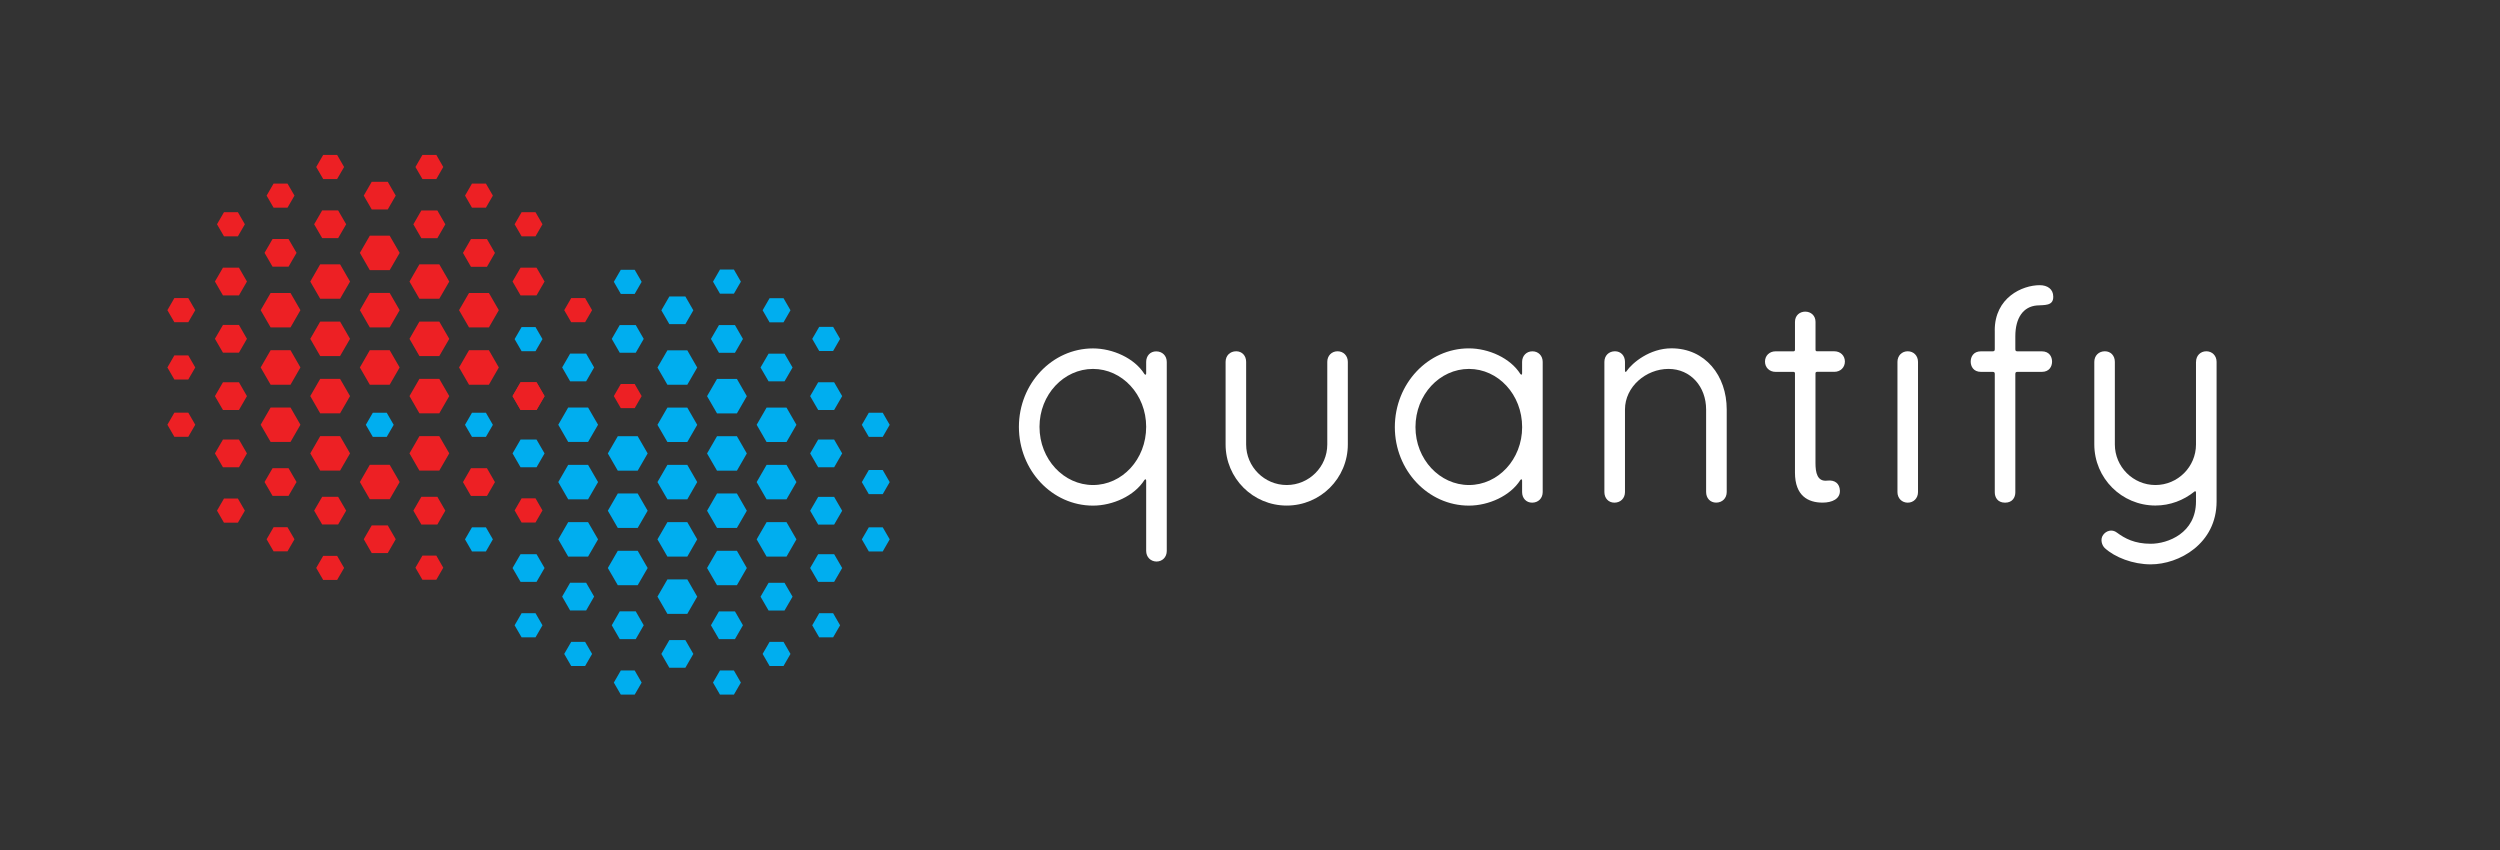 <?xml version="1.0" encoding="utf-8"?>
<!-- Generator: Adobe Illustrator 26.0.0, SVG Export Plug-In . SVG Version: 6.00 Build 0)  -->
<svg version="1.1" id="Layer_1" xmlns="http://www.w3.org/2000/svg" xmlns:xlink="http://www.w3.org/1999/xlink" x="0px" y="0px"
	 viewBox="0 0 566.93 192.76" style="enable-background:new 0 0 566.93 192.76;" xml:space="preserve">
<rect x="0" y="0" width="566.93" height="192.76" fill="#333333" stroke="none"/>
<style type="text/css">
	.st0{fill:none;}
	.st1{fill:#00AEEF;}
	.st2{fill:#ED2024;}
	.st3{fill:#62525B;}
	.st4{fill:#FFFFFF;}
</style>
<g>

		<rect x="187.09" y="-187.09" transform="matrix(-1.836970e-16 1 -1 -1.836970e-16 379.842 -187.087)" class="st0" width="192.76" height="566.93"/>
	<g>
		<g>
			<polygon class="st1" points="129.29,86.47 132.92,86.47 134.73,83.33 132.92,80.19 129.29,80.19 127.48,83.33 			"/>
			<polygon class="st1" points="118.05,105.97 121.67,105.97 123.49,102.82 121.67,99.68 118.05,99.68 116.23,102.82 			"/>
			<polygon class="st2" points="88.37,105.4 83.86,105.4 81.61,109.31 83.86,113.21 88.37,113.21 90.63,109.31 			"/>
			<polygon class="st2" points="88.37,79.42 83.86,79.42 81.61,83.33 83.86,87.24 88.37,87.24 90.63,83.33 			"/>
			<polygon class="st2" points="88.37,66.43 83.86,66.43 81.61,70.34 83.86,74.25 88.37,74.25 90.63,70.34 			"/>
			<polygon class="st2" points="88.37,53.45 83.86,53.45 81.61,57.35 83.86,61.26 88.37,61.26 90.63,57.35 			"/>
			<polygon class="st2" points="99.62,98.91 95.11,98.91 92.86,102.81 95.11,106.72 99.62,106.72 101.88,102.81 			"/>
			<polygon class="st2" points="99.62,85.92 95.11,85.92 92.86,89.82 95.11,93.73 99.62,93.73 101.88,89.82 			"/>
			<polygon class="st2" points="99.62,72.93 95.11,72.93 92.86,76.84 95.11,80.74 99.62,80.74 101.88,76.84 			"/>
			<polygon class="st2" points="99.62,59.94 95.11,59.94 92.86,63.85 95.11,67.75 99.62,67.75 101.88,63.85 			"/>
			<polygon class="st2" points="110.87,79.42 106.36,79.42 104.1,83.33 106.36,87.24 110.87,87.24 113.12,83.33 			"/>
			<polygon class="st2" points="110.87,66.44 106.36,66.44 104.1,70.34 106.36,74.25 110.87,74.25 113.12,70.34 			"/>
			<polygon class="st2" points="77.12,98.91 72.61,98.91 70.36,102.81 72.61,106.72 77.12,106.72 79.38,102.81 			"/>
			<polygon class="st2" points="77.12,85.92 72.61,85.92 70.36,89.82 72.61,93.73 77.12,93.73 79.38,89.82 			"/>
			<polygon class="st2" points="77.12,72.93 72.61,72.93 70.36,76.84 72.61,80.74 77.12,80.74 79.38,76.84 			"/>
			<polygon class="st2" points="77.12,59.94 72.61,59.94 70.36,63.85 72.61,67.75 77.12,67.75 79.38,63.85 			"/>
			<polygon class="st2" points="65.88,92.41 61.37,92.41 59.11,96.32 61.37,100.22 65.88,100.22 68.13,96.32 			"/>
			<polygon class="st1" points="133.36,92.41 128.85,92.41 126.6,96.32 128.85,100.22 133.36,100.22 135.62,96.32 			"/>
			<polygon class="st2" points="65.88,79.42 61.37,79.42 59.11,83.33 61.37,87.24 65.88,87.24 68.13,83.33 			"/>
			<polygon class="st2" points="65.88,66.44 61.37,66.44 59.11,70.34 61.37,74.25 65.88,74.25 68.13,70.34 			"/>
			<polygon class="st2" points="54.19,73.69 50.56,73.69 48.74,76.83 50.56,79.97 54.19,79.97 56,76.83 			"/>
			<polygon class="st2" points="54.19,60.7 50.56,60.7 48.74,63.84 50.56,66.99 54.19,66.99 56,63.84 			"/>
			<polygon class="st2" points="54.19,86.69 50.56,86.69 48.74,89.83 50.56,92.97 54.19,92.97 56,89.83 			"/>
			<polygon class="st2" points="54.19,99.68 50.56,99.68 48.74,102.82 50.56,105.97 54.19,105.97 56,102.82 			"/>
			<polygon class="st2" points="121.67,60.7 118.05,60.7 116.23,63.84 118.05,66.99 121.67,66.99 123.49,63.84 			"/>
			<polygon class="st2" points="121.67,86.69 118.05,86.69 116.23,89.83 118.05,92.97 121.67,92.97 123.49,89.83 			"/>
			<polygon class="st2" points="65.43,106.17 61.81,106.17 59.99,109.31 61.81,112.45 65.43,112.45 67.25,109.31 			"/>
			<polygon class="st2" points="76.68,112.66 73.06,112.66 71.24,115.8 73.06,118.94 76.68,118.94 78.5,115.8 			"/>
			<polygon class="st2" points="87.93,119.14 84.3,119.14 82.49,122.28 84.3,125.42 87.93,125.42 89.74,122.28 			"/>
			<polygon class="st2" points="87.93,41.22 84.3,41.22 82.49,44.36 84.3,47.5 87.93,47.5 89.74,44.36 			"/>
			<polygon class="st2" points="99.18,112.66 95.55,112.66 93.74,115.8 95.55,118.95 99.18,118.95 100.99,115.8 			"/>
			<polygon class="st2" points="76.68,47.72 73.06,47.72 71.24,50.86 73.06,54 76.68,54 78.5,50.86 			"/>
			<polygon class="st2" points="99.18,47.73 95.55,47.73 93.74,50.87 95.55,54.01 99.18,54.01 100.99,50.87 			"/>
			<polygon class="st2" points="110.43,106.18 106.8,106.18 104.99,109.33 106.8,112.47 110.43,112.47 112.24,109.33 			"/>
			<polygon class="st2" points="65.43,54.2 61.81,54.2 59.99,57.34 61.81,60.48 65.43,60.48 67.25,57.34 			"/>
			<polygon class="st2" points="110.43,54.22 106.8,54.22 104.99,57.36 106.8,60.5 110.43,60.5 112.24,57.36 			"/>
			<polygon class="st2" points="42.7,67.6 39.54,67.6 37.96,70.34 39.54,73.07 42.7,73.07 44.28,70.34 			"/>
			<polygon class="st2" points="42.7,80.59 39.54,80.59 37.96,83.33 39.54,86.06 42.7,86.06 44.28,83.33 			"/>
			<polygon class="st2" points="42.7,93.58 39.54,93.58 37.96,96.32 39.54,99.05 42.7,99.05 44.28,96.32 			"/>
			<polygon class="st2" points="132.69,67.6 129.53,67.6 127.95,70.34 129.53,73.07 132.69,73.07 134.27,70.34 			"/>
			<polygon class="st2" points="121.44,53.59 123.02,50.86 121.44,48.12 118.28,48.12 116.7,50.86 118.28,53.59 			"/>
			<polygon class="st2" points="110.19,47.1 111.77,44.36 110.19,41.63 107.03,41.63 105.46,44.36 107.03,47.1 			"/>
			<polygon class="st2" points="98.95,40.6 100.52,37.87 98.95,35.13 95.79,35.13 94.21,37.87 95.79,40.6 			"/>
			<polygon class="st2" points="76.45,131.52 78.03,128.79 76.45,126.05 73.29,126.05 71.71,128.79 73.29,131.52 			"/>
			<polygon class="st2" points="65.2,125.03 66.78,122.29 65.2,119.56 62.04,119.56 60.46,122.29 62.04,125.03 			"/>
			<polygon class="st2" points="53.95,118.53 55.53,115.8 53.95,113.06 50.79,113.06 49.21,115.8 50.79,118.53 			"/>
			<polygon class="st2" points="94.21,128.74 95.79,131.47 98.95,131.47 100.52,128.74 98.95,126 95.79,126 			"/>
			<polygon class="st2" points="116.7,115.75 118.28,118.49 121.44,118.49 123.02,115.75 121.44,113.01 118.28,113.01 			"/>
			<polygon class="st2" points="49.21,50.86 50.79,53.59 53.95,53.59 55.53,50.86 53.95,48.12 50.79,48.12 			"/>
			<polygon class="st2" points="60.46,44.36 62.04,47.1 65.2,47.1 66.78,44.36 65.2,41.63 62.04,41.63 			"/>
			<polygon class="st2" points="71.71,37.87 73.29,40.6 76.45,40.6 78.03,37.87 76.45,35.13 73.29,35.13 			"/>
			<polygon class="st1" points="151.35,87.25 155.86,87.25 158.11,83.35 155.86,79.44 151.35,79.44 149.09,83.35 			"/>
			<polygon class="st1" points="151.35,100.24 155.86,100.24 158.11,96.34 155.86,92.43 151.35,92.43 149.09,96.34 			"/>
			<polygon class="st1" points="151.35,113.23 155.86,113.23 158.11,109.32 155.86,105.42 151.35,105.42 149.09,109.32 			"/>
			<polygon class="st1" points="151.35,126.22 155.86,126.22 158.11,122.31 155.86,118.41 151.35,118.41 149.09,122.31 			"/>
			<polygon class="st1" points="151.35,139.21 155.86,139.21 158.11,135.3 155.86,131.39 151.35,131.39 149.09,135.3 			"/>
			<polygon class="st1" points="140.1,106.74 144.61,106.74 146.87,102.83 144.61,98.92 140.1,98.92 137.84,102.83 			"/>
			<polygon class="st1" points="140.1,119.72 144.61,119.72 146.87,115.82 144.61,111.91 140.1,111.91 137.84,115.82 			"/>
			<polygon class="st1" points="140.1,132.71 144.61,132.71 146.87,128.81 144.61,124.9 140.1,124.9 137.84,128.81 			"/>
			<polygon class="st1" points="128.85,113.23 133.36,113.23 135.62,109.32 133.36,105.42 128.85,105.42 126.6,109.32 			"/>
			<polygon class="st1" points="128.85,126.22 133.36,126.22 135.62,122.31 133.36,118.41 128.85,118.41 126.6,122.31 			"/>
			<polygon class="st1" points="162.6,93.75 167.11,93.75 169.36,89.84 167.11,85.93 162.6,85.93 160.34,89.84 			"/>
			<polygon class="st1" points="162.6,106.74 167.11,106.74 169.36,102.83 167.11,98.92 162.6,98.92 160.34,102.83 			"/>
			<polygon class="st1" points="162.6,119.72 167.11,119.72 169.36,115.82 167.11,111.91 162.6,111.91 160.34,115.82 			"/>
			<polygon class="st1" points="162.6,132.71 167.11,132.71 169.36,128.81 167.11,124.9 162.6,124.9 160.34,128.81 			"/>
			<polygon class="st1" points="173.84,100.24 178.36,100.24 180.61,96.33 178.36,92.43 173.84,92.43 171.59,96.33 			"/>
			<polygon class="st1" points="173.84,113.23 178.36,113.23 180.61,109.32 178.36,105.42 173.84,105.42 171.59,109.32 			"/>
			<polygon class="st1" points="173.84,126.22 178.36,126.22 180.61,122.31 178.36,118.41 173.84,118.41 171.59,122.31 			"/>
			<polygon class="st1" points="185.54,118.96 189.16,118.96 190.98,115.82 189.16,112.68 185.54,112.68 183.72,115.82 			"/>
			<polygon class="st1" points="185.54,131.95 189.16,131.95 190.98,128.81 189.16,125.67 185.54,125.67 183.72,128.81 			"/>
			<polygon class="st1" points="185.54,105.97 189.16,105.97 190.98,102.82 189.16,99.68 185.54,99.68 183.72,102.82 			"/>
			<polygon class="st1" points="185.54,92.97 189.16,92.97 190.98,89.83 189.16,86.69 185.54,86.69 183.72,89.83 			"/>
			<polygon class="st1" points="118.05,131.95 121.67,131.95 123.49,128.81 121.67,125.67 118.05,125.67 116.23,128.81 			"/>
			<polygon class="st2" points="118.05,92.97 121.67,92.97 123.49,89.83 121.67,86.69 118.05,86.69 116.23,89.83 			"/>
			<polygon class="st1" points="174.29,86.48 177.91,86.48 179.73,83.34 177.91,80.2 174.29,80.2 172.47,83.34 			"/>
			<polygon class="st1" points="163.04,80 166.67,80 168.48,76.86 166.67,73.72 163.04,73.72 161.22,76.86 			"/>
			<polygon class="st1" points="151.79,73.51 155.42,73.51 157.23,70.37 155.42,67.23 151.79,67.23 149.98,70.37 			"/>
			<polygon class="st1" points="151.79,151.43 155.42,151.43 157.23,148.29 155.42,145.15 151.79,145.15 149.98,148.29 			"/>
			<polygon class="st1" points="140.54,79.99 144.17,79.99 145.98,76.85 144.17,73.71 140.54,73.71 138.73,76.85 			"/>
			<polygon class="st1" points="163.04,144.93 166.67,144.93 168.48,141.79 166.67,138.65 163.04,138.65 161.22,141.79 			"/>
			<polygon class="st1" points="140.54,144.93 144.17,144.93 145.98,141.79 144.17,138.64 140.54,138.64 138.73,141.79 			"/>
			<polygon class="st1" points="174.29,138.45 177.91,138.45 179.73,135.31 177.91,132.17 174.29,132.17 172.47,135.31 			"/>
			<polygon class="st1" points="129.29,138.44 132.92,138.44 134.73,135.29 132.92,132.15 129.29,132.15 127.48,135.29 			"/>
			<polygon class="st1" points="197.02,125.05 200.18,125.05 201.76,122.31 200.18,119.58 197.02,119.58 195.44,122.31 			"/>
			<polygon class="st1" points="197.02,112.06 200.18,112.06 201.76,109.33 200.18,106.59 197.02,106.59 195.44,109.33 			"/>
			<polygon class="st1" points="197.02,99.07 200.18,99.07 201.76,96.34 200.18,93.6 197.02,93.6 195.44,96.34 			"/>
			<polygon class="st1" points="107.03,125.05 110.19,125.05 111.77,122.31 110.19,119.58 107.03,119.58 105.45,122.31 			"/>
			<polygon class="st1" points="107.03,99.07 110.19,99.07 111.77,96.34 110.19,93.6 107.03,93.6 105.45,96.34 			"/>
			<polygon class="st1" points="84.54,99.07 87.7,99.07 89.28,96.34 87.7,93.6 84.54,93.6 82.96,96.34 			"/>
			<polygon class="st1" points="118.28,139.06 116.7,141.8 118.28,144.53 121.44,144.53 123.02,141.8 121.44,139.06 			"/>
			<polygon class="st1" points="129.53,145.56 127.95,148.29 129.53,151.03 132.69,151.03 134.27,148.29 132.69,145.56 			"/>
			<polygon class="st1" points="140.78,152.05 139.2,154.79 140.78,157.52 143.93,157.52 145.51,154.79 143.93,152.05 			"/>
			<polygon class="st1" points="163.27,61.13 161.69,63.87 163.27,66.6 166.43,66.6 168.01,63.87 166.43,61.13 			"/>
			<polygon class="st1" points="174.52,67.62 172.94,70.36 174.52,73.1 177.68,73.1 179.26,70.36 177.68,67.62 			"/>
			<polygon class="st1" points="185.77,74.12 184.19,76.85 185.77,79.59 188.93,79.59 190.51,76.85 188.93,74.12 			"/>
			<polygon class="st1" points="145.51,63.91 143.93,61.18 140.78,61.18 139.2,63.91 140.78,66.65 143.93,66.65 			"/>
			<polygon class="st1" points="123.02,76.9 121.44,74.17 118.28,74.17 116.7,76.9 118.28,79.64 121.44,79.64 			"/>
			<polygon class="st1" points="190.51,141.8 188.93,139.06 185.77,139.06 184.19,141.8 185.77,144.53 188.93,144.53 			"/>
			<polygon class="st1" points="179.26,148.29 177.68,145.56 174.52,145.56 172.94,148.29 174.52,151.03 177.68,151.03 			"/>
			<polygon class="st1" points="168.01,154.79 166.43,152.05 163.27,152.05 161.69,154.79 163.27,157.52 166.43,157.52 			"/>
			<polygon class="st2" points="143.93,87.08 140.78,87.08 139.2,89.82 140.78,92.56 143.93,92.56 145.51,89.82 			"/>
		</g>
		<g>
			<g>
				<g>
					<path class="st4" d="M259.92,124.92v-15.93c0-0.33-0.2-0.4-0.4-0.13c-2.27,3.6-7.2,5.8-11.66,5.8c-9.27,0-16.8-8-16.8-17.86
						c0-9.8,7.53-17.79,16.8-17.79c4.46,0,9.4,2.2,11.66,5.8c0.2,0.27,0.4,0.2,0.4-0.13v-2.6c0-1.4,0.93-2.4,2.27-2.4
						c1.4,0,2.4,1,2.4,2.4v42.86c0,1.4-1,2.4-2.33,2.4C260.92,127.32,259.92,126.32,259.92,124.92z M235.73,96.79
						c0,7.4,5.53,13.2,12.13,13.2c6.6,0,12.06-5.8,12.06-13.2c0-7.33-5.47-13.13-12.06-13.13
						C241.26,83.66,235.73,89.46,235.73,96.79z"/>
				</g>
				<g>
					<path class="st4" d="M305.65,82.06v18.73c0,7.67-6.2,13.86-13.86,13.86s-13.86-6.2-13.86-13.86V82.06c0-1.4,1-2.4,2.4-2.4
						c1.33,0,2.26,1,2.26,2.4v18.73c0,5.06,4.13,9.2,9.2,9.2c5.07,0,9.2-4.13,9.2-9.2V82.06c0-1.4,1-2.4,2.33-2.4
						C304.65,79.66,305.65,80.66,305.65,82.06z"/>
				</g>
				<g>
					<path class="st4" d="M349.84,82.06v29.53c0,1.4-1,2.4-2.4,2.4c-1.33,0-2.27-1-2.27-2.4v-2.6c0-0.33-0.2-0.4-0.4-0.13
						c-2.27,3.6-7.2,5.8-11.66,5.8c-9.27,0-16.8-8-16.8-17.8c0-9.86,7.53-17.86,16.8-17.86c4.47,0,9.4,2.2,11.66,5.8
						c0.2,0.27,0.4,0.2,0.4-0.13v-2.6c0-1.4,1-2.4,2.33-2.4C348.84,79.66,349.84,80.66,349.84,82.06z M345.18,96.86
						c0-7.4-5.46-13.2-12.06-13.2c-6.6,0-12.13,5.8-12.13,13.2c0,7.33,5.53,13.13,12.13,13.13
						C339.71,109.99,345.18,104.19,345.18,96.86z"/>
					<path class="st4" d="M368.51,84.06c0,0.33,0.2,0.4,0.33,0.13c1.33-1.93,5.27-5.2,10.2-5.2c7.67,0,12.53,6.2,12.53,13.86v18.73
						c0,1.4-1,2.4-2.4,2.4c-1.33,0-2.27-1-2.27-2.4V92.86c0-5.13-3.47-9.2-8.53-9.2c-5.13,0-9.87,4.06-9.87,9.2v18.73
						c0,1.4-1,2.4-2.4,2.4c-1.33,0-2.27-1-2.27-2.4V82.06c0-1.4,1-2.4,2.4-2.4c1.33,0,2.27,1,2.27,2.4V84.06z"/>
				</g>
				<g>
					<path class="st4" d="M412.03,84.33c-0.2,0-0.33,0.13-0.33,0.33v20.33c0,2.2,0.4,4.27,2.67,4c1.73-0.2,2.8,0.66,2.87,2.26
						c0.07,1.87-1.73,2.73-3.93,2.73c-3.27,0-6.26-1.53-6.26-6.8V84.66c0-0.2-0.13-0.33-0.33-0.33h-4.07c-1.4,0-2.4-1-2.4-2.33
						c0-1.33,1-2.33,2.4-2.33h4.07c0.2,0,0.33-0.13,0.33-0.33V73c0-1.47,1.07-2.33,2.33-2.33c1.26,0,2.33,0.87,2.33,2.33v6.33
						c0,0.2,0.13,0.33,0.33,0.33h3.93c1.4,0,2.4,1,2.4,2.33c0,1.33-1,2.33-2.4,2.33H412.03z"/>
				</g>
				<g>
					<path class="st4" d="M434.95,111.59c0,1.4-1,2.4-2.33,2.4c-1.33,0-2.33-1-2.33-2.4V82.06c0-1.4,1-2.4,2.33-2.4
						c1.33,0,2.33,1,2.33,2.4V111.59z"/>
				</g>
				<g>
					<path class="st4" d="M452.35,74.93c0-7.47,6.26-10.26,10.2-10.26c1.73,0,3.07,0.87,3.07,2.6v0.07c0,2.07-2,1.8-3.73,1.93
						c-3.07,0.27-4.87,2.8-4.87,7v2.93c0,0.33,0.13,0.47,0.47,0.47h5.53c1.73,0,2.33,1.26,2.33,2.33c0,1.07-0.6,2.33-2.33,2.33
						h-5.53c-0.33,0-0.47,0.13-0.47,0.47v26.86c0,1.07-0.6,2.33-2.33,2.33c-1.73,0-2.33-1.26-2.33-2.33V84.8
						c0-0.33-0.13-0.47-0.47-0.47h-2.66c-1.73,0-2.33-1.27-2.33-2.33c0-1.07,0.6-2.33,2.33-2.33h2.66c0.33,0,0.47-0.13,0.47-0.47
						V74.93z"/>
					<path class="st4" d="M498,82.06c0-1.4,1-2.4,2.33-2.4c1.33,0,2.33,1,2.33,2.4v31.66c0,9.6-8.53,14.26-14.93,14.26
						c-4.06,0-8.13-1.6-10.4-3.67c-0.67-0.6-1.13-2-0.4-3c0.66-0.93,2-1.4,3.13-0.53c1.8,1.33,4,2.53,7.66,2.53
						c3.87,0,10.27-2.4,10.27-9.6v-2c0-0.33-0.2-0.4-0.4-0.2c-2.4,1.93-5.47,3.13-8.8,3.13c-7.66,0-13.86-6.2-13.86-13.86V82.06
						c0-1.4,1-2.4,2.4-2.4c1.33,0,2.26,1,2.26,2.4v18.73c0,5.06,4.13,9.2,9.2,9.2c5.07,0,9.2-4.13,9.2-9.2V82.06z"/>
				</g>
			</g>
		</g>
	</g>
</g>
<g>
</g>
<g>
</g>
<g>
</g>
<g>
</g>
<g>
</g>
<g>
</g>
</svg>
